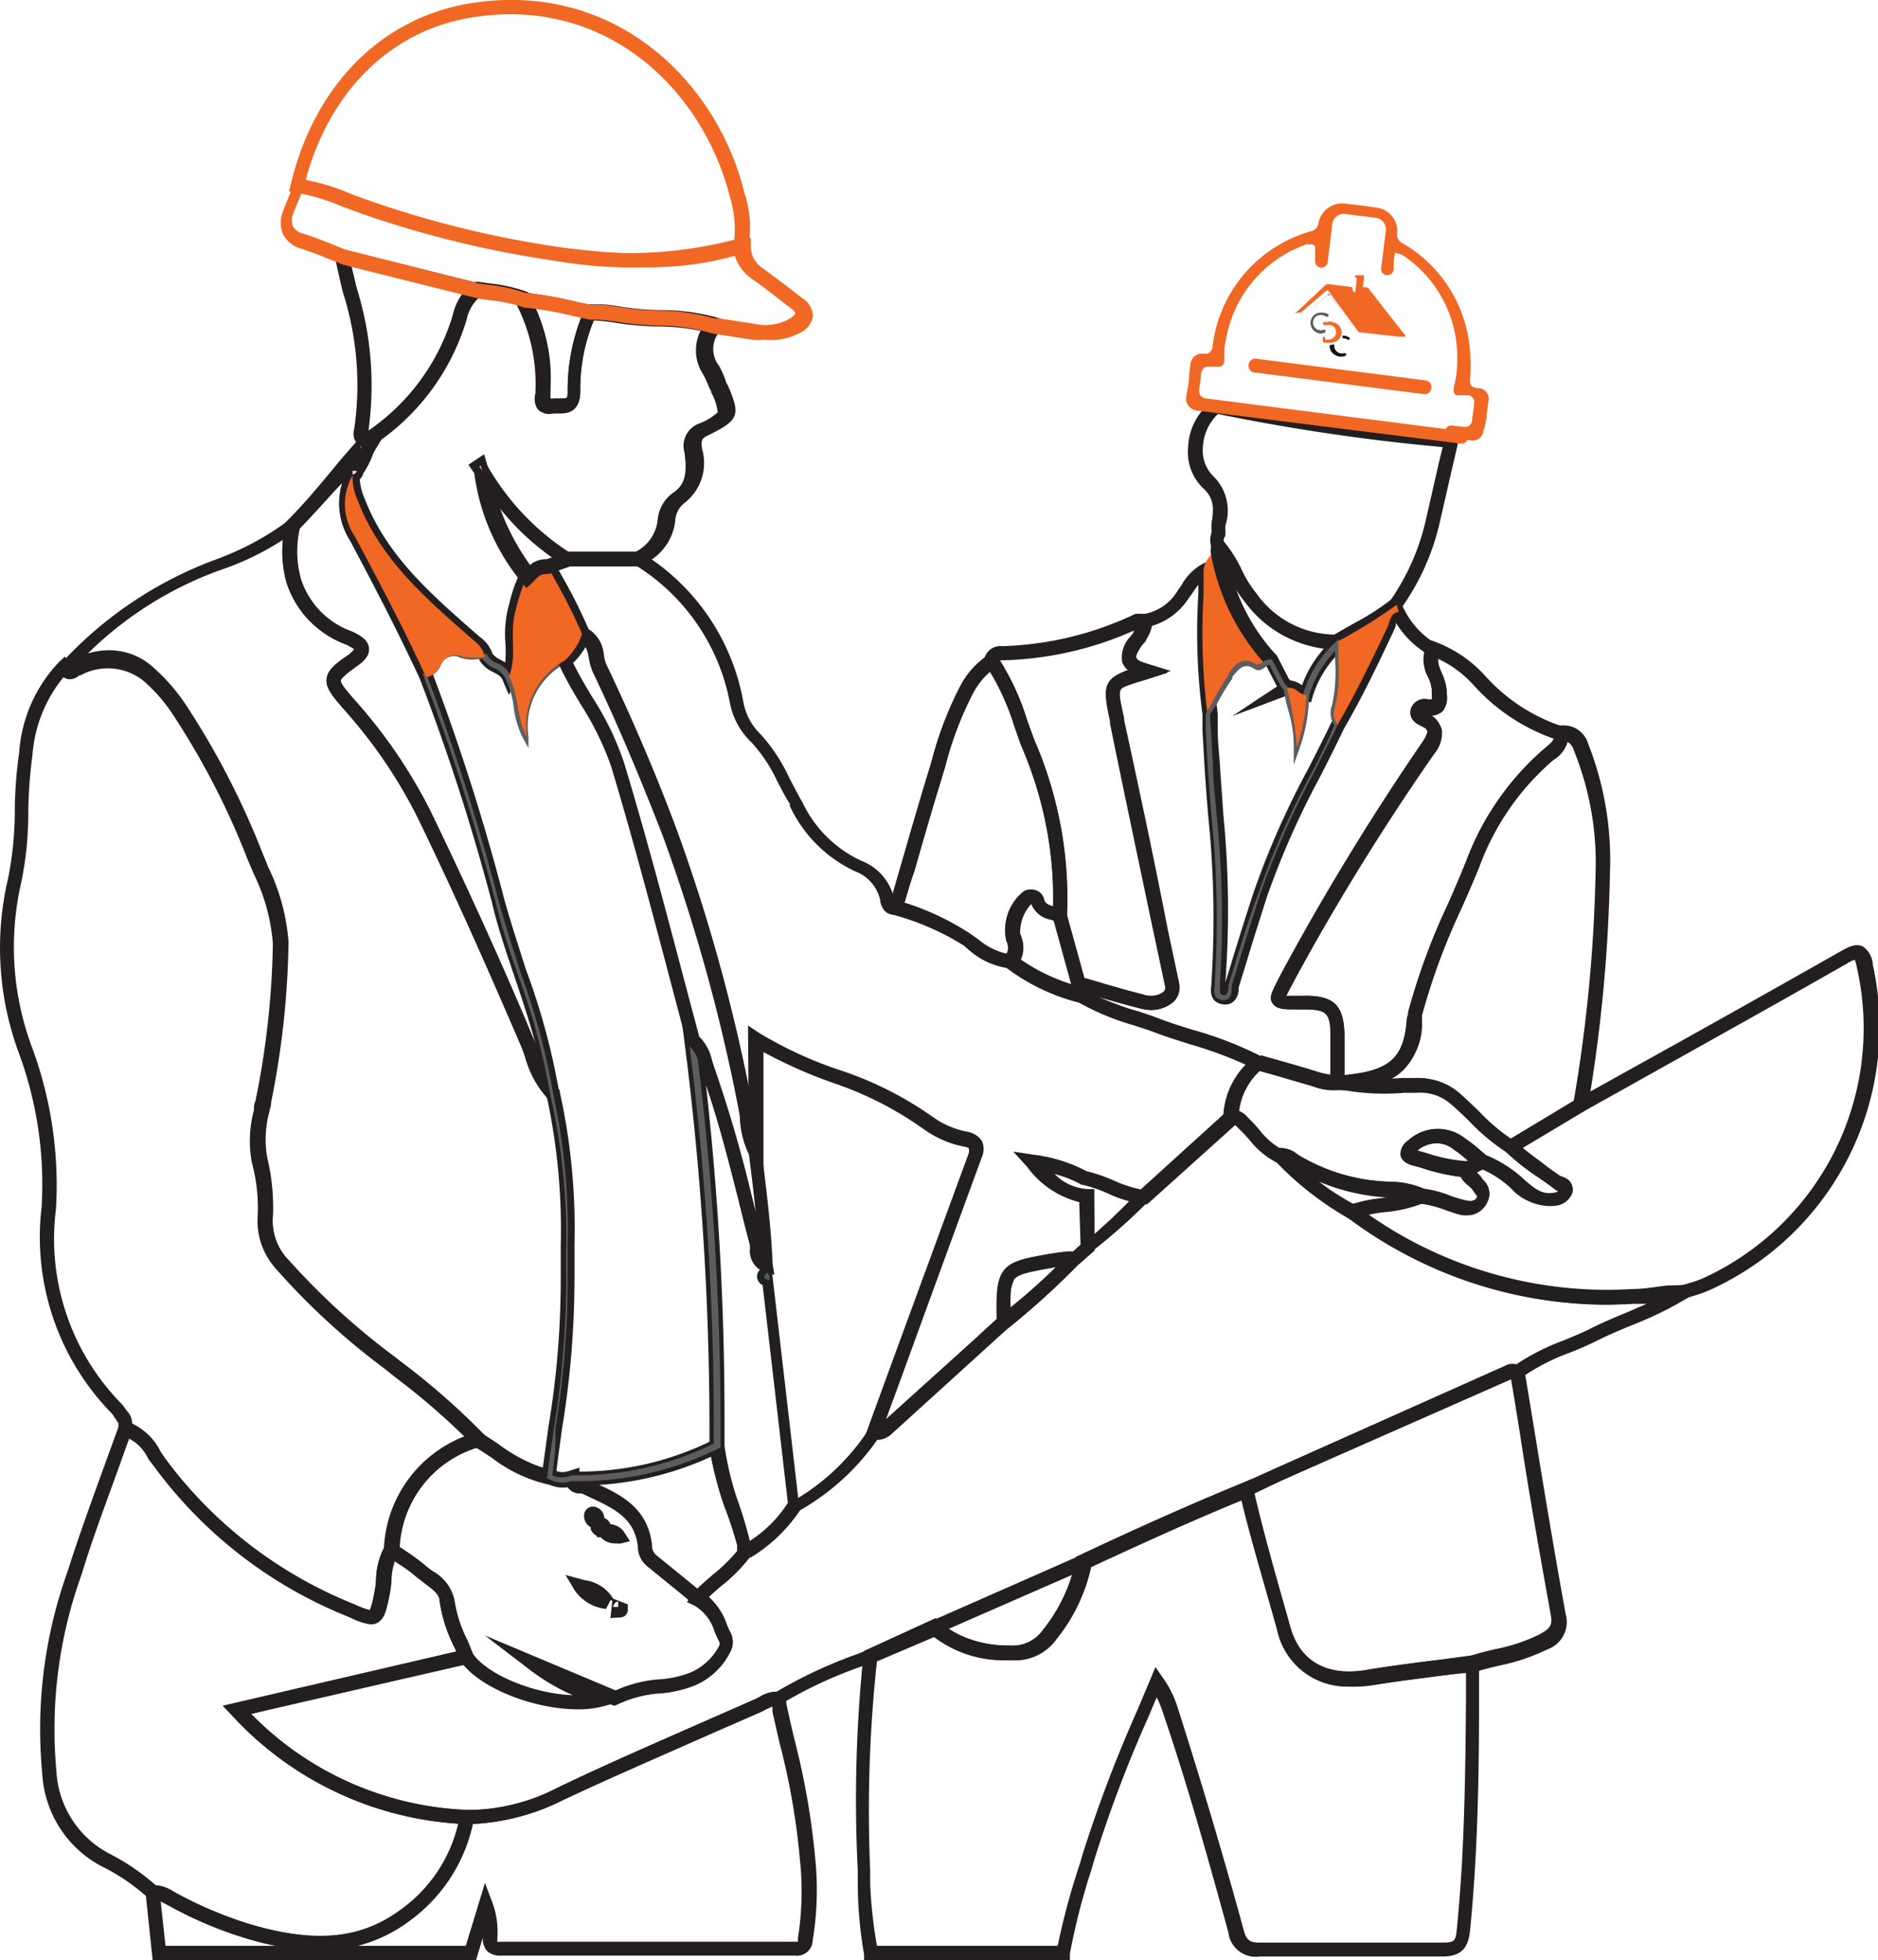 <svg xmlns="http://www.w3.org/2000/svg" id="Layer_1" data-name="Layer 1" viewBox="0 0 86.24 90.01"><defs><style>.cls-1{fill:#0c0a09;}.cls-2{fill:#231f20;}.cls-3{fill:#f16724;}.cls-4{fill:#e4e6e3;}.cls-5{fill:#5d5d5f;}.cls-6{fill:#f6b74f;}.cls-7{fill:#ffd05d;}.cls-8{fill:#455d6d;}.cls-9{fill:#f16a27;}.cls-10{fill:#77787b;}.cls-11{fill:#101010;}</style></defs><path class="cls-1" d="M58,93.94" transform="translate(-6.73 -4.99)"></path><path class="cls-2" d="M55.86,95H46.41l0-.26a19.21,19.21,0,0,1-.29-3.19l0-.67A64.31,64.31,0,0,1,46.38,81l0-.19,3.32-1.52.16.16A4.75,4.75,0,0,0,53,80.55h.09a1.7,1.7,0,0,0,1.53-.71,7.74,7.74,0,0,0,1.51-3.2l0-.16.15-.07c2.91-1.37,5.31-2.43,7.53-3.34l.35-.15.09.38c.31,1.41.72,2.81,1.11,4.18.2.71.41,1.44.61,2.16.57,2.1,2.31,2.27,3.67,2,1.07-.17,2.16-.31,3.22-.44l1.42-.19.37,0v.38c0,.56,0,1.11,0,1.67,0,3.46-.06,7-.41,10.55-.08.76-.33,1.23-1.31,1.22-2.83,0-5.65,0-8.36,0a1.26,1.26,0,0,1-1.43-1.1c-1-3.65-1.93-6.94-3-10.08a5.39,5.39,0,0,0-.29-.72c-.13.29-.25.58-.37.87a59.53,59.53,0,0,0-2.42,6.34c-.07.22-.14.45-.2.67a30.58,30.58,0,0,0-1,3.9ZM47,94.34H55.3a32.06,32.06,0,0,1,1-3.71c.07-.22.13-.45.2-.67a63.48,63.48,0,0,1,2.44-6.4l.62-1.47.23-.55.34.49a4.87,4.87,0,0,1,.7,1.43c1,3.15,2,6.45,3,10.11.13.51.28.63.78.62,2.72,0,5.54,0,8.38,0,.51,0,.59-.06.64-.62.35-3.49.39-7,.42-10.5,0-.43,0-.86,0-1.29l-1,.14c-1,.13-2.13.27-3.19.44-2.31.37-3.87-.52-4.41-2.53-.2-.72-.41-1.45-.61-2.15-.36-1.25-.73-2.54-1-3.83-2.08.85-4.31,1.85-7,3.1a8.07,8.07,0,0,1-1.6,3.32,2.31,2.31,0,0,1-2.11.95h-.09a5.54,5.54,0,0,1-3.34-1.09L47,81.28a63.41,63.41,0,0,0-.31,9.58c0,.22,0,.45,0,.67A22,22,0,0,0,47,94.34Z" transform="translate(-6.73 -4.99)"></path><path class="cls-2" d="M28.59,95H13.74l-.36-3.43.34,0a1.65,1.65,0,0,1,1,.29l.11.06a18.16,18.16,0,0,0,3.44,1.45c3,.88,5.1.67,6.92-.69a6.79,6.79,0,0,0,2.7-4.3l0-.27h.28a9,9,0,0,0,4.11-1C34.57,86,36.9,85,39.16,84l2.28-1,.19-.1a1.44,1.44,0,0,1,.89-.22l.23,0,.07.4.06.33c.11.49.22,1,.34,1.48a34.39,34.39,0,0,1,.94,5.38,14.24,14.24,0,0,1-.11,3.82.72.72,0,0,1-.8.7h0c-5.17,0-9.47,0-13.51,0a.89.89,0,0,1-.64-.21.86.86,0,0,1-.2-.61Zm-5.47-.66h5L29,91.45l.34.9a3.84,3.84,0,0,1,.23,1.6V94a1,1,0,0,0,0,.15.59.59,0,0,0,.17,0H43.37a.64.64,0,0,0,0-.15,13.8,13.8,0,0,0,.09-3.65,32.22,32.22,0,0,0-.92-5.28c-.12-.5-.23-1-.34-1.49,0-.08,0-.15,0-.23l-.26.12-.23.12-2.29,1c-2.25,1-4.58,2-6.85,3.07a10.17,10.17,0,0,1-4.13,1.08,7.42,7.42,0,0,1-2.89,4.44A6.81,6.81,0,0,1,23.12,94.34Zm-8.79,0h5.15A14.22,14.22,0,0,1,18.05,94a18,18,0,0,1-3.57-1.51l-.12-.06-.25-.13Z" transform="translate(-6.73 -4.99)"></path><path class="cls-2" d="M28.36,88.75h-.2a15.45,15.45,0,0,1-10.79-5l-.4-.42,11.31-2.63.13.19c.86,1.35,4.17,2.35,6,1.82l.07,0,.41,0a6,6,0,0,1,2-.53,4.84,4.84,0,0,0,1.58-.33,2.68,2.68,0,0,0,1.29-1.21.31.31,0,0,0,0-.26c-.08-.15-.14-.3-.21-.45a2.1,2.1,0,0,0-.89-1.19l-.39-.19.29-.32a9.59,9.59,0,0,1,.94-.87,6.64,6.64,0,0,0,1.18-1.19l0,0,.15-.12a6.35,6.35,0,0,0,2.12-2l0-.07.08,0a10.22,10.22,0,0,0,3.51-3.23l.12-.19.23,0a.35.35,0,0,0,.33-.11c1.37-1.26,2.75-2.5,4.12-3.75l1.22-1.1a34.94,34.94,0,0,0,3.28-2.95h0l.55-.49A28,28,0,0,0,59,59.71l4-3.63a.75.75,0,0,1,1,.22l.08.08c.16.16.32.33.46.5a3.09,3.09,0,0,0,1,.86l0,0,0,0A14.41,14.41,0,0,0,69,60.34l0,0a19.1,19.1,0,0,0,12.69,3.84c.53,0,1.06-.1,1.58-.16L84,64l1.39-.15-1.18.75a16.54,16.54,0,0,1-2.54,1.24c-.53.22-1.08.45-1.6.71s-.85.39-1.27.56a9.68,9.68,0,0,0-2.15,1.1l-.08.06h-.09a.33.33,0,0,1-.14,0h-.09L65.52,73l-1.43.64c-2.22.91-4.6,2-7.5,3.33l-6.81,3-3,1.35-.48.19a19.64,19.64,0,0,0-3.69,1.72l-.1.07-.13,0a.8.8,0,0,0-.48.15l-.23.12-2.29,1c-2.25,1-4.58,2-6.85,3.07A10.05,10.05,0,0,1,28.36,88.75Zm-10.1-5.06a14.69,14.69,0,0,0,9.93,4.41,9,9,0,0,0,4.1-1C34.57,86,36.9,85,39.16,84l2.28-1,.19-.1a1.45,1.45,0,0,1,.76-.23,21.5,21.5,0,0,1,3.71-1.73l.47-.18,2.94-1.34,6.81-3c2.9-1.37,5.3-2.43,7.52-3.34l1.41-.64L76,67.64a1,1,0,0,1,.36,0,10.33,10.33,0,0,1,2.2-1.11c.41-.17.83-.34,1.22-.54s1.1-.51,1.64-.73l.93-.4-.6,0a19.72,19.72,0,0,1-13.11-4,14.76,14.76,0,0,1-3.31-2.6,3.62,3.62,0,0,1-1.15-1c-.15-.17-.28-.32-.43-.46l-.09-.09a.69.69,0,0,0-.16-.15l0,0-4,3.56a27.61,27.61,0,0,1-2.62,2.33l-.51.46A36.1,36.1,0,0,1,53,66l-1.19,1.08-4.12,3.74a1,1,0,0,1-.68.29,10.92,10.92,0,0,1-3.54,3.23,7.22,7.22,0,0,1-2.27,2.17l-.06,0a7.2,7.2,0,0,1-1.27,1.26c-.21.18-.41.35-.6.53a3.21,3.21,0,0,1,.83,1.28c.06.14.12.28.19.41a.93.93,0,0,1,0,.77,3.24,3.24,0,0,1-1.63,1.59,5.43,5.43,0,0,1-1.79.39,5.5,5.5,0,0,0-1.8.5l-.06,0-.5,0c-2,.57-5.41-.45-6.57-1.9Z" transform="translate(-6.73 -4.99)"></path><path class="cls-2" d="M23.77,79.58a2.75,2.75,0,0,1-.93-.3l-.19-.08a20.5,20.5,0,0,1-8.8-6.81L13.56,72a2,2,0,0,0-1.16-1.06l-.23-.06,0-.25v-.11c0-.15,0-.21-.05-.25L11.94,70a.73.73,0,0,0-.1-.13,11.57,11.57,0,0,1-3.2-9.44,17.43,17.43,0,0,0-1.09-7.21,13.93,13.93,0,0,1-.45-7.89,15.94,15.94,0,0,0,.31-3.15,19.65,19.65,0,0,1,.2-2.63,6.68,6.68,0,0,1,1.83-4.16l.27-.25.18.25a.93.93,0,0,1,.22-.14,3.25,3.25,0,0,1,3.59.38,8.76,8.76,0,0,1,1.64,1.92,36.43,36.43,0,0,1,3.4,6.62c.09.22.18.43.26.64a9.46,9.46,0,0,1,.94,3.46,39.68,39.68,0,0,1-.8,7.36c0,.15-.05.29-.08.43a4.85,4.85,0,0,0-.1,2.1A9.43,9.43,0,0,1,19.25,61,2.58,2.58,0,0,0,20,62.87a32.48,32.48,0,0,0,4.74,4.34l.56.43a32.76,32.76,0,0,1,3.67,3.23l.37.41-.53.13a5.08,5.08,0,0,0-3.73,4.74v.1l-.06.08a2.64,2.64,0,0,0-.31,1.23,4.73,4.73,0,0,1-.1.73v0c-.14.69-.22,1-.52,1.2A.67.67,0,0,1,23.77,79.58Zm-11-9.24a2.81,2.81,0,0,1,1.31,1.28c.09.13.17.26.26.38a20.07,20.07,0,0,0,8.53,6.6l.19.08a4,4,0,0,0,.65.24,3.45,3.45,0,0,0,.19-.73v0A4.43,4.43,0,0,0,24,77.5a3.26,3.26,0,0,1,.36-1.44,5.8,5.8,0,0,1,3.71-5.12,35.48,35.48,0,0,0-3.24-2.78l-.55-.44a32.19,32.19,0,0,1-4.84-4.43,3.24,3.24,0,0,1-.88-2.38,8,8,0,0,0-.27-2.56,5.44,5.44,0,0,1,.1-2.38c0-.14,0-.28.07-.42a38.68,38.68,0,0,0,.8-7.24,8.83,8.83,0,0,0-.89-3.22l-.27-.64a35.53,35.53,0,0,0-3.34-6.51,7.9,7.9,0,0,0-1.51-1.77,2.61,2.61,0,0,0-2.92-.28l-.06,0a.65.65,0,0,1-.49.18l-.12,0a6.38,6.38,0,0,0-1.44,3.59,21.87,21.87,0,0,0-.19,2.55,15.92,15.92,0,0,1-.32,3.28A13.17,13.17,0,0,0,8.17,53,18.25,18.25,0,0,1,9.3,60.51a10.8,10.8,0,0,0,3,8.93,1.09,1.09,0,0,1,.17.22l.1.13A.83.83,0,0,1,12.8,70.34ZM10,35.49Z" transform="translate(-6.73 -4.99)"></path><path class="cls-2" d="M32.26,73.16l-.34,0a6.69,6.69,0,0,1-2.62-1.24c-.25-.16-.51-.34-.77-.49l0,0,0,0a31.68,31.68,0,0,0-3.6-3.16l-.55-.44a32.19,32.19,0,0,1-4.84-4.43,3.24,3.24,0,0,1-.88-2.38,8,8,0,0,0-.27-2.56,5.44,5.44,0,0,1,.1-2.38c0-.14,0-.28.07-.42a38.68,38.68,0,0,0,.8-7.24,8.83,8.83,0,0,0-.89-3.22l-.27-.64a35.53,35.53,0,0,0-3.34-6.51,7.9,7.9,0,0,0-1.51-1.77,2.61,2.61,0,0,0-2.92-.28l-.06,0a.65.65,0,0,1-.49.18.62.62,0,0,1-.41-.26l-.17-.23.2-.2a18.19,18.19,0,0,1,7.17-4.82A13,13,0,0,0,20,28.87l.68-.47-.17.81a4.69,4.69,0,0,0,.05,2.39A3.82,3.82,0,0,0,22.92,34c.3.15.71.35.75.75s-.32.66-.58.85-.69.49-.71.64.32.53.65.91a23.47,23.47,0,0,1,3.46,5.07C28.32,46,30,49.74,31.19,52.6c.11.24.19.48.28.72a3.87,3.87,0,0,0,.9,1.67l.07.07,0,.09a29,29,0,0,1,.67,7l0,1.59a42.21,42.21,0,0,1-.57,6.85c-.1.72-.2,1.46-.29,2.19Zm-3.35-2.32c.26.16.51.32.75.49a7.31,7.31,0,0,0,2,1.06c.08-.62.17-1.25.25-1.85a41.09,41.09,0,0,0,.57-6.75c0-.53,0-1.06,0-1.59a28.91,28.91,0,0,0-.63-6.8,4.76,4.76,0,0,1-1-1.86,6.85,6.85,0,0,0-.26-.68C29.36,50,27.72,46.25,25.9,42.51a22.5,22.5,0,0,0-3.36-4.93c-.54-.62-.86-1-.81-1.42s.42-.7,1-1.1A1.13,1.13,0,0,0,23,34.8a2.87,2.87,0,0,0-.36-.21,4.5,4.5,0,0,1-2.74-2.81,5.29,5.29,0,0,1-.18-2,12.94,12.94,0,0,1-2.91,1.4,16.73,16.73,0,0,0-6.07,3.84,3,3,0,0,1,3,.59,8.76,8.76,0,0,1,1.64,1.92,36.43,36.43,0,0,1,3.4,6.62c.09.22.18.43.26.64a9.46,9.46,0,0,1,.94,3.46,39.68,39.68,0,0,1-.8,7.36c0,.15-.05.29-.08.43a4.85,4.85,0,0,0-.1,2.1A9.43,9.43,0,0,1,19.25,61,2.58,2.58,0,0,0,20,62.87a32.48,32.48,0,0,0,4.74,4.34l.56.43A32.19,32.19,0,0,1,28.91,70.84Z" transform="translate(-6.73 -4.99)"></path><path class="cls-2" d="M47,71.08l-.23,0L46.43,71l1.16-3.18,3.63-9.89a.48.48,0,0,0,0-.2h0s0-.05-.23-.09a4.74,4.74,0,0,1-1.87-.82A15.92,15.92,0,0,0,45,54.72a21.78,21.78,0,0,1-3.21-1.42V59l-.61-1a4.11,4.11,0,0,1-.45-1.63c0-.22-.05-.43-.09-.64a81.38,81.38,0,0,0-3.44-12.38c-1-2.58-2.06-5.12-3.23-7.56a3,3,0,0,1-.18-.63c-.08-.41-.14-.64-.43-.77l-.12,0-.05-.12a27,27,0,0,0-1.6-3.1l-.2-.34,1.35-.47,3.43,0,.08.05a10.11,10.11,0,0,1,4.62,6.84,2.74,2.74,0,0,0,.8,1.47,7.86,7.86,0,0,1,1.31,2c.17.32.34.65.53,1l.06.09a5.58,5.58,0,0,0,2.7,2.7,2.44,2.44,0,0,1,1.52,1.75l0,.09a.36.36,0,0,0,0,.11h.08l.07,0a12.49,12.49,0,0,1,3.35,1.53l.34.24a2.82,2.82,0,0,0,1.49.68h.11l.09.07a9,9,0,0,0,3,1.47l.07,0A11.31,11.31,0,0,0,59,51.43c.34.11.68.22,1,.35.51.19,1,.35,1.54.51a16.9,16.9,0,0,1,3.13,1.22l.43.23-.38.31a3,3,0,0,0-1.11,2.33v.13l-4.2,3.78-.14,0a5.81,5.81,0,0,1-1.63-.48,6.13,6.13,0,0,0-1.18-.41h-.05l0,0a5.18,5.18,0,0,0-1.25-.5,2.3,2.3,0,0,0,1.51.69h.31L57,62.41l-.73.64-.1,0-.33,0c-.23,0-.46,0-.68.09-1,.18-1.63.28-1.84.54s-.2.87-.17,2v.15l-1.31,1.19-4.12,3.74A1,1,0,0,1,47,71.08Zm-5.92-19,.51.34a18.42,18.42,0,0,0,3.59,1.67,16.16,16.16,0,0,1,4.36,2.17,4,4,0,0,0,1.62.7,1,1,0,0,1,.66.42.91.91,0,0,1,0,.74Q50,63.08,48.21,68l-.79,2.15,4-3.61,1.09-1c0-2.45.11-2.6,2.56-3q.36-.06.72-.09l.22,0,.34-.31-.06-1.95a4.24,4.24,0,0,1-2.4-1.63l-.63-.69.92.14a7,7,0,0,1,2.45.76,7.37,7.37,0,0,1,1.25.43,6,6,0,0,0,1.3.42l3.78-3.39a3.66,3.66,0,0,1,1-2.34,18.7,18.7,0,0,0-2.59-.95c-.52-.17-1.06-.33-1.58-.53-.32-.12-.66-.23-1-.34a11.59,11.59,0,0,1-2.63-1.11A9.57,9.57,0,0,1,53,49.44a3.5,3.5,0,0,1-1.74-.8L51,48.41A12,12,0,0,0,47.83,47c-.53,0-.64-.45-.68-.62,0,0,0,0,0-.06A1.84,1.84,0,0,0,46,45a6.19,6.19,0,0,1-3-3l0-.1c-.21-.32-.38-.66-.56-1a7.1,7.1,0,0,0-1.19-1.81,3.37,3.37,0,0,1-1-1.81A9.49,9.49,0,0,0,36,31l-3.13,0-.49.17a24.76,24.76,0,0,1,1.38,2.71,1.53,1.53,0,0,1,.7,1.18,1.53,1.53,0,0,0,.13.47c1.17,2.46,2.27,5,3.24,7.62A79.28,79.28,0,0,1,41.1,54.91Z" transform="translate(-6.73 -4.99)"></path><path class="cls-2" d="M21.4,94.55A11.74,11.74,0,0,1,18.05,94a18,18,0,0,1-3.57-1.51l-.12-.06a1.14,1.14,0,0,0-.59-.21h-.15l-.11-.1a9.23,9.23,0,0,0-2.11-1.43l-.11-.06a5.13,5.13,0,0,1-2.62-4.21,21.42,21.42,0,0,1,1.17-9.29c.49-1.55,1.06-3.11,1.6-4.61.25-.68.49-1.35.73-2l.1-.28.29.07a2.59,2.59,0,0,1,1.55,1.35c.09.13.17.26.26.38a20.07,20.07,0,0,0,8.53,6.6l.19.08a4,4,0,0,0,.65.24,3.45,3.45,0,0,0,.19-.73v0A4.43,4.43,0,0,0,24,77.5,3,3,0,0,1,24.45,76l.18-.28.28.19c.13.1.27.19.41.28a10.54,10.54,0,0,1,.95.7,3.92,3.92,0,0,0,.32.25,2,2,0,0,1,1,1.3,6.06,6.06,0,0,0,.61,1.89c.09.21.18.41.26.63l.15.35L18.26,83.69a14.69,14.69,0,0,0,9.93,4.41h.37l-.06.37a7.51,7.51,0,0,1-2.95,4.71A6.74,6.74,0,0,1,21.4,94.55Zm-7.53-3a1.75,1.75,0,0,1,.81.29l.11.06a18.16,18.16,0,0,0,3.44,1.45c3,.88,5.1.67,6.92-.69a6.72,6.72,0,0,0,2.62-3.93,15.45,15.45,0,0,1-10.4-5l-.4-.42,10.71-2.49c0-.09-.08-.17-.11-.25a6.73,6.73,0,0,1-.66-2.09c0-.32-.36-.58-.71-.84l-.36-.28a7.55,7.55,0,0,0-.89-.65l-.11-.08a3.93,3.93,0,0,0-.16.93,4.73,4.73,0,0,1-.1.73v0c-.14.69-.22,1-.52,1.2s-.61,0-1.21-.24l-.19-.08a20.5,20.5,0,0,1-8.8-6.81L13.56,72a2.49,2.49,0,0,0-.88-1c-.21.57-.41,1.15-.62,1.72-.54,1.5-1.11,3-1.59,4.59a20.88,20.88,0,0,0-1.15,9,4.55,4.55,0,0,0,2.29,3.72l.11.06A10.1,10.1,0,0,1,13.87,91.55Z" transform="translate(-6.73 -4.99)"></path><path class="cls-2" d="M80.42,64.9a19.83,19.83,0,0,1-11.81-4l-.5-.36.57-.21A6.79,6.79,0,0,1,70.25,60a5.47,5.47,0,0,0,1.64-.39l.08,0h.09a5.06,5.06,0,0,1,1.26.32,6.73,6.73,0,0,0,.69.21c.41.1.49-.05.54-.14s0-.06-.12-.26l-.11-.15a1.52,1.52,0,0,0-.18-.17,1.13,1.13,0,0,1-.41-.58l-.07-.25L74.74,58l.13,0a5.48,5.48,0,0,1,1.85,1.17c.43.37.81.69,1.34.59a.57.57,0,0,0,.23-.07h0a.93.93,0,0,1-.19-.11c-.25-.2-.52-.38-.78-.56a10.29,10.29,0,0,1-1.44-1.14l-.29-.3,3.58-2.14,3-1.67c3-1.66,6.07-3.39,9.09-5.1.37-.21.67-.36,1-.23a1.07,1.07,0,0,1,.47.84,13.26,13.26,0,0,1-7.45,14.93,5.83,5.83,0,0,1-.76.28l-.34.1-.07,0-.72.08c-.53.06-1.07.13-1.61.16S80.85,64.9,80.42,64.9ZM69.56,60.76a18.89,18.89,0,0,0,12.12,3.45c.53,0,1.06-.1,1.58-.16L84,64l.32-.1a4.41,4.41,0,0,0,.67-.24A12.62,12.62,0,0,0,92,49.42a1.58,1.58,0,0,0-.1-.36,1.81,1.81,0,0,0-.38.19c-3,1.71-6.1,3.44-9.09,5.11L79.5,56l-2.84,1.7c.32.27.67.51,1,.77s.54.38.8.58l.09,0a.6.6,0,0,1,.39.71.93.93,0,0,1-.81.6,2.23,2.23,0,0,1-1.88-.74,5.19,5.19,0,0,0-1.49-1l-.28.15,0,0a1.66,1.66,0,0,1,.29.3.44.44,0,0,0,.08.11.84.84,0,0,1,.18,1,1,1,0,0,1-1.27.46c-.26-.06-.5-.15-.74-.23a5,5,0,0,0-1-.28,6.43,6.43,0,0,1-1.76.41C70.07,60.68,69.81,60.71,69.56,60.76Z" transform="translate(-6.73 -4.99)"></path><path class="cls-2" d="M30.1,36.9l-.3-.71c-.06-.14-.19-.21-.4-.33a1.4,1.4,0,0,1-.65-.55l0,0a.84.84,0,0,0-.37-.52l-.31-.27c-2-1.78-4.14-3.62-5.18-6.34a3.37,3.37,0,0,1-.27-1.07l-.45,0,.68-.62a3.17,3.17,0,0,0,.54-1.3l0-.15.13-.08a9.89,9.89,0,0,0,4-5.45A2.37,2.37,0,0,1,28.46,18l.11-.07.12,0,.49.07a7.32,7.32,0,0,1,1.69.37l.13.05.05.13A8.45,8.45,0,0,1,32,22.94a1.1,1.1,0,0,1,0,.18l0,.17a.36.36,0,0,0,.15,0h.27c.38,0,.38,0,.38-.35a9.11,9.11,0,0,1,.78-3.76l.1-.21.24,0,.42,0c.32,0,.64.06,1,.12a12.4,12.4,0,0,0,1.75.14,9.63,9.63,0,0,1,2.63.36l.49.17-.36.37a1.25,1.25,0,0,0-.09,1.67,5.37,5.37,0,0,1,.29.65c0,.08.07.17.11.25.58,1.35.5,1.58-.85,2.25-.32.15-.41.21-.34.65a2.32,2.32,0,0,1-.8,2.48,1.1,1.1,0,0,0-.43.82,2.48,2.48,0,0,1-1.48,2l-.06,0-3.45,0-.08-.05a12.13,12.13,0,0,1-3.08-2.82,10.76,10.76,0,0,0,1.68,3.17l.12.17-.09.18a6,6,0,0,0-.43,1.24l-.06.23a4.27,4.27,0,0,0-.1,1.3,4.23,4.23,0,0,1-.23,1.78ZM29.34,35a.93.93,0,0,0,.37.28l.22.13a5.62,5.62,0,0,0,0-1,5.1,5.1,0,0,1,.13-1.49l.06-.22a6.62,6.62,0,0,1,.39-1.19,9.87,9.87,0,0,1-2-4.79l-.27-.39.72-.48.19.64a11.62,11.62,0,0,0,3.67,3.83l3.11,0a1.85,1.85,0,0,0,1-1.45,1.71,1.71,0,0,1,.72-1.26c.59-.39.63-1,.51-1.85a1.09,1.09,0,0,1,.7-1.33,2.65,2.65,0,0,0,.83-.51,2.52,2.52,0,0,0-.29-.89c0-.09-.08-.17-.11-.26s-.17-.41-.27-.59a2,2,0,0,1-.12-2,10,10,0,0,0-2-.2,13,13,0,0,1-1.84-.16c-.29-.05-.59-.08-.91-.11H34a8.25,8.25,0,0,0-.63,3.27c0,1-.67,1-1,1h-.22a.81.81,0,0,1-.7-.19.83.83,0,0,1-.12-.74c0-.05,0-.09,0-.14A7.66,7.66,0,0,0,30.5,19a6.91,6.91,0,0,0-1.41-.29l-.37-.05a1.87,1.87,0,0,0-.56,1A10.5,10.5,0,0,1,24,25.35a4,4,0,0,1-.59,1.38.51.51,0,0,1-.16.27,2.78,2.78,0,0,0,.23.9c1,2.57,2.94,4.28,5,6.09l.3.26A1.49,1.49,0,0,1,29.34,35Zm2.57-11.72Z" transform="translate(-6.73 -4.99)"></path><path class="cls-2" d="M68,55a3.13,3.13,0,0,1-.93-.17l-1.89-.55-.75-.21-.07,0a17.07,17.07,0,0,0-3-1.16c-.52-.17-1.06-.33-1.58-.53-.32-.12-.66-.23-1-.34a11.51,11.51,0,0,1-2.67-1.13l-.15-.1V49.74l.41.11.88.26c.67.19,1.35.39,2,.55a1,1,0,0,0,.92-.12.26.26,0,0,0,.08-.26l-.53-2.49c-.66-3.14-1.35-6.4-2-9.59l0-.1c-.34-1.55-.32-1.92.82-2.34a.93.93,0,0,1-.26-.37,1.38,1.38,0,0,1,.39-1.18l.14-.19a1,1,0,0,0,.19-.54v-.3l.29,0a2.25,2.25,0,0,0,1.52-1.07l.17-.24a2.48,2.48,0,0,1,1-1l.48-.22,0,.53c0,.12,0,.23,0,.35s0,.52,0,.78a29.54,29.54,0,0,0,.19,5.46l0,.77c0,.53.07,1.06.1,1.59.05.76.11,1.54.16,2.29A44.88,44.88,0,0,1,63,50.1c.12-.38.24-.76.35-1.14.31-1,.62-2,.95-3a38.31,38.31,0,0,1,2.48-5.62c.36-.7.73-1.43,1.08-2.16v0c.82-1.42,1.54-2.92,2.27-4.46l.06-.17a.94.94,0,0,1,.7-.74l.24,0,.11.22a3.82,3.82,0,0,0,1.5,1.56l.28.17-.16.28c-.16.27-.07.49.08.86a2.31,2.31,0,0,1,.23.81v.15a1,1,0,0,1-.19.79.81.81,0,0,1-.63.2,1.05,1.05,0,0,1,.59.63,1.48,1.48,0,0,1-.35,1.13A112.25,112.25,0,0,0,66.17,50l-.12.23c-.1.18-.2.37-.25.49h.85c1.35,0,1.79.44,1.82,1.81,0,.51,0,1,0,1.51,0,.22,0,.45,0,.67V55l-.29,0Zm-3.35-1.55.71.2c.63.18,1.27.36,1.9.56a3.84,3.84,0,0,0,.6.13V54c0-.48,0-1,0-1.48,0-1-.18-1.17-1.17-1.18h-.3c-.7,0-1,0-1.19-.28s0-.57.31-1.19l.12-.23A114.81,114.81,0,0,1,72,39.14c.11-.16.3-.45.27-.58s-.13-.16-.31-.25c-.48-.23-.5-.55-.44-.77a.66.66,0,0,1,.76-.44.55.55,0,0,0,.2,0,2.69,2.69,0,0,0,0-.29.86.86,0,0,1,0-.16,1.67,1.67,0,0,0-.17-.57,1.69,1.69,0,0,1-.18-1.15,4.37,4.37,0,0,1-1.3-1.34.83.83,0,0,0,0,.12,2.6,2.6,0,0,1-.1.25c-.73,1.55-1.45,3.06-2.29,4.5-.34.72-.71,1.45-1.07,2.16a38.44,38.44,0,0,0-2.45,5.52c-.32,1-.64,2-.94,3-.12.4-.25.8-.37,1.2l0,.12c0,.19-.17.76-.77.64s-.51-.7-.48-.9c0,0,0-.07,0-.11a45.39,45.39,0,0,0-.15-7.65c-.06-.75-.12-1.53-.17-2.3l-.09-1.6,0-.74a28.88,28.88,0,0,1-.19-5.56c0-.13,0-.27,0-.4-.09.11-.17.23-.25.35a2.48,2.48,0,0,1-.19.26,3,3,0,0,1-1.69,1.28,1.76,1.76,0,0,1-.27.64c0,.07-.1.15-.16.22s-.33.47-.29.58.08.17.59.32l1,.31-1,.32c-.72.22-1.19.36-1.3.54s0,.61.15,1.29l0,.1c.7,3.2,1.39,6.45,2,9.59l.53,2.49a.94.94,0,0,1-.26.87,1.64,1.64,0,0,1-1.53.29c-.64-.16-1.28-.34-1.9-.52a15.78,15.78,0,0,0,1.75.65c.34.11.68.22,1,.35.51.19,1,.35,1.54.51A17.55,17.55,0,0,1,64.61,53.49Z" transform="translate(-6.73 -4.99)"></path><path class="cls-2" d="M68.8,82.43a3.28,3.28,0,0,1-3.43-2.61c-.2-.72-.41-1.45-.61-2.15-.39-1.37-.8-2.79-1.12-4.21l-.06-.27,1.67-.75L76,67.64a.84.84,0,0,1,.37,0h.08l.29,0,0,.29.48,2.91c.44,2.72.91,5.53,1.41,8.28a1.33,1.33,0,0,1-.85,1.61,9.13,9.13,0,0,1-2.19.74c-.39.09-.79.19-1.17.31h-.06L73,81.91c-1,.13-2.13.27-3.19.44A6.8,6.8,0,0,1,68.8,82.43Zm-4.46-8.86c.3,1.32.68,2.64,1,3.92.2.71.41,1.44.61,2.16.57,2.1,2.31,2.27,3.67,2,1.07-.17,2.16-.31,3.22-.44l1.39-.18c.39-.13.8-.23,1.19-.32a7.86,7.86,0,0,0,2-.67c.47-.26.62-.39.52-.92-.5-2.76-1-5.57-1.41-8.29-.14-.87-.28-1.74-.43-2.61L65.52,73Z" transform="translate(-6.73 -4.99)"></path><path class="cls-2" d="M76.12,58l-.17-.1a9.11,9.11,0,0,1-1.78-1.47c-.27-.26-.54-.53-.83-.77a2.13,2.13,0,0,0-1.59-.54l-.58,0a10.42,10.42,0,0,1-2.78-.13l-2-.44,2.09-.2c1.81-.18,2.76-.62,2.89-2.56a1.11,1.11,0,0,1,.07-.3l0-.09a29.74,29.74,0,0,1,1.81-4.92c.29-.65.58-1.33.85-2a12.55,12.55,0,0,1,3.55-5.12l.08-.07c.31-.25.44-.38.41-.63l-.05-.36h.37a1.17,1.17,0,0,1,1.2.84,14.52,14.52,0,0,1,1,5.92,71.18,71.18,0,0,1-1,10.68l0,.15ZM71.85,54.5a2.78,2.78,0,0,1,1.92.7c.3.26.58.54.86.8a8.94,8.94,0,0,0,1.49,1.28L79,55.53A69.9,69.9,0,0,0,80,45.09,13.71,13.71,0,0,0,79,39.44a.66.66,0,0,0-.28-.38,1.61,1.61,0,0,1-.62.8l-.08.06a11.82,11.82,0,0,0-3.36,4.87c-.27.67-.57,1.35-.86,2a29.75,29.75,0,0,0-1.77,4.81l0,.15a1.11,1.11,0,0,0,0,.13,2.91,2.91,0,0,1-1.44,2.66l.6,0,.59,0Z" transform="translate(-6.73 -4.99)"></path><path class="cls-2" d="M68.46,55.06,67.82,55V54c0-.48,0-1,0-1.48,0-1-.18-1.17-1.17-1.18h-.3c-.7,0-1,0-1.19-.28s0-.57.31-1.19l.12-.23A114.81,114.81,0,0,1,72,39.14c.11-.16.3-.45.27-.58s-.13-.16-.31-.25c-.48-.23-.5-.55-.44-.77a.66.66,0,0,1,.76-.44.55.55,0,0,0,.2,0,2.69,2.69,0,0,0,0-.29.86.86,0,0,1,0-.16,1.67,1.67,0,0,0-.17-.57,1.48,1.48,0,0,1,0-1.45l.14-.24.26.1A5.88,5.88,0,0,1,74.91,36a8.25,8.25,0,0,0,3.64,2.37l.19.06,0,.2a1.32,1.32,0,0,1-.64,1.23l-.08.06a11.82,11.82,0,0,0-3.36,4.87c-.27.67-.57,1.35-.86,2a29.75,29.75,0,0,0-1.77,4.81l0,.15a1.11,1.11,0,0,0,0,.13c-.17,2.38-1.46,3-3.49,3.17Zm-1.81-4.35c1.35,0,1.79.44,1.82,1.81,0,.51,0,1,0,1.51,0,.12,0,.25,0,.37,1.79-.18,2.72-.63,2.85-2.55a1.11,1.11,0,0,1,.07-.3l0-.09a29.74,29.74,0,0,1,1.81-4.92c.29-.65.58-1.33.85-2a12.55,12.55,0,0,1,3.55-5.12l.08-.07a1.17,1.17,0,0,0,.4-.44,8.92,8.92,0,0,1-3.69-2.47,5.08,5.08,0,0,0-1.67-1.22,1.59,1.59,0,0,0,.17.58,2.31,2.31,0,0,1,.23.81v.15a1,1,0,0,1-.19.79.85.85,0,0,1-.63.2,1.05,1.05,0,0,1,.59.63,1.48,1.48,0,0,1-.35,1.13A112.25,112.25,0,0,0,66.17,50l-.12.23c-.1.18-.2.37-.25.49h.85Z" transform="translate(-6.73 -4.99)"></path><path class="cls-2" d="M67.86,34.79a5.26,5.26,0,0,1-3.94-2.13,6.06,6.06,0,0,1-.78-1.25,5,5,0,0,0-.72-1.15l0,0a1,1,0,0,1-.06-.8.85.85,0,0,0,0-.17l0-.22c.1-.68.17-1.17-.4-1.68a2.3,2.3,0,0,1-.67-1.87,2.75,2.75,0,0,1,1.07-2.08l.11-.08.14,0A91.1,91.1,0,0,0,73.41,24.9l.37,0-.08.37c-.09.37-.17.74-.26,1.11l-.57,2.49a10.94,10.94,0,0,1-1.76,4l0,0,0,0a11.94,11.94,0,0,1-1.82,1.17c-.32.18-.65.36-1,.55l-.08.05h-.34Zm-4.93-4.94a6.07,6.07,0,0,1,.8,1.26,5.26,5.26,0,0,0,.69,1.12A4.47,4.47,0,0,0,68,34.13l.91-.52a11.59,11.59,0,0,0,1.69-1.08,10.59,10.59,0,0,0,1.63-3.77l.57-2.5.18-.74A93.1,93.1,0,0,1,62.66,24a2.23,2.23,0,0,0-.69,1.5,1.67,1.67,0,0,0,.46,1.34A2.21,2.21,0,0,1,63,29.13l0,.21a1.58,1.58,0,0,1,0,.25C62.91,29.75,62.91,29.8,62.93,29.85Z" transform="translate(-6.73 -4.99)"></path><path class="cls-2" d="M59.63,51.37a2.49,2.49,0,0,1-.53-.07c-.69-.17-1.38-.37-2.05-.57l-.87-.25-.18,0-.93-3.37V47a17.43,17.43,0,0,0-1.44-7.78c-.12-.31-.22-.62-.33-.92A10.15,10.15,0,0,0,52,35.52l-.08-.11,0-.13a.77.77,0,0,1,.84-.62,15.16,15.16,0,0,0,6.08-1.47.71.71,0,0,1,.33,0h0l.34,0v.34a1.51,1.51,0,0,1-.29.92c0,.07-.1.15-.16.22s-.33.47-.29.58.08.17.59.32l1,.31-1,.32c-.72.22-1.19.36-1.3.54s0,.61.15,1.29l0,.1c.7,3.2,1.39,6.45,2,9.59l.53,2.49a.94.94,0,0,1-.26.87A1.44,1.44,0,0,1,59.63,51.37Zm-3.1-1.47.7.2c.66.2,1.35.4,2,.56a1,1,0,0,0,.92-.12.26.26,0,0,0,.08-.26l-.53-2.49c-.66-3.14-1.35-6.4-2-9.59l0-.1c-.34-1.55-.32-1.92.82-2.34a.93.93,0,0,1-.26-.37,1.38,1.38,0,0,1,.39-1.18l.14-.19a.25.25,0,0,0,0-.07,15.72,15.72,0,0,1-6,1.36h-.14a11.78,11.78,0,0,1,1.25,2.76l.33.9a18.2,18.2,0,0,1,1.49,8Z" transform="translate(-6.73 -4.99)"></path><path class="cls-2" d="M32.6,56.11l-.68-.64a4.57,4.57,0,0,1-1.07-1.93,6.85,6.85,0,0,0-.26-.68C29.36,50,27.72,46.25,25.9,42.51a22.5,22.5,0,0,0-3.36-4.93c-.54-.62-.86-1-.81-1.42s.42-.7,1-1.1A1.13,1.13,0,0,0,23,34.8a2.87,2.87,0,0,0-.36-.21,4.5,4.5,0,0,1-2.74-2.81,5.37,5.37,0,0,1-.06-2.71l0-.09.07-.07c.85-.85,1.64-1.81,2.47-2.82L23.33,25,23.27,26l1.08-1-1.14,1.9a2.33,2.33,0,0,0,.13,2.51l0,.05c1.11,2.07,2.25,4.2,3.23,6.39a100.43,100.43,0,0,1,3.3,10.37c.3,1.1.67,2.2,1,3.26a31.38,31.38,0,0,1,1.54,5.67ZM20.46,29.3a4.79,4.79,0,0,0,.07,2.3A3.82,3.82,0,0,0,22.92,34c.3.15.71.35.75.75s-.32.66-.58.85-.69.49-.71.64.32.53.65.91a23.47,23.47,0,0,1,3.46,5.07C28.32,46,30,49.74,31.19,52.6a2.88,2.88,0,0,1,.13.31c-.29-1.08-.65-2.14-1-3.18s-.74-2.18-1-3.3A98,98,0,0,0,26,36.14c-1-2.15-2.1-4.27-3.2-6.33l0,0a3.18,3.18,0,0,1-.36-2.64C21.76,27.89,21.13,28.62,20.46,29.3Z" transform="translate(-6.73 -4.99)"></path><path class="cls-2" d="M53.31,49.45h-.19a3.38,3.38,0,0,1-1.85-.81L51,48.41A12.14,12.14,0,0,0,47.77,47l-.31-.1.09-.3.53-1.82c.4-1.39.82-2.84,1.25-4.26.07-.21.13-.42.19-.63a16.31,16.31,0,0,1,1.31-3.41,3.83,3.83,0,0,1,1.25-1.4l.26-.17.18.25a10.74,10.74,0,0,1,1.39,2.95l.33.9a18.16,18.16,0,0,1,1.49,8.07l0,.52-.45-.26a1.83,1.83,0,0,0-.31-.12,1.17,1.17,0,0,1-.88-.72h0a1.88,1.88,0,0,0-.51,1.39,1.38,1.38,0,0,1-.12,1.43Zm-5-3a12.14,12.14,0,0,1,3,1.43l.34.24a3.09,3.09,0,0,0,1.3.66.65.65,0,0,0,0-.62,2.23,2.23,0,0,1,.81-2.26.72.72,0,0,1,.62,0,.56.56,0,0,1,.29.36c.05.2.15.26.44.35a18,18,0,0,0-1.47-7.34c-.12-.31-.22-.62-.33-.92a11.41,11.41,0,0,0-1.12-2.51,3.47,3.47,0,0,0-.78,1,15.51,15.51,0,0,0-1.25,3.28c-.06.21-.13.42-.19.64-.44,1.41-.85,2.85-1.25,4.25C48.56,45.44,48.42,45.94,48.27,46.44Z" transform="translate(-6.73 -4.99)"></path><path class="cls-2" d="M23.52,25.51a.55.55,0,0,1-.37-.13.67.67,0,0,1-.16-.65,14,14,0,0,0-.52-6.34c-.12-.51-.24-1-.35-1.56L22,16.32l7.44,1.86-.64.41a1.79,1.79,0,0,0-.65,1,10.48,10.48,0,0,1-4.29,5.8l0,0-.05,0A.93.93,0,0,1,23.52,25.51Zm-.65-8.3.24,1a15,15,0,0,1,.54,6.55,9.85,9.85,0,0,0,3.89-5.36,3.08,3.08,0,0,1,.44-.94Z" transform="translate(-6.73 -4.99)"></path><path class="cls-3" d="M62.18,37.79A30,30,0,0,1,62,32.27c0-.37,0-.75,0-1.12a1.25,1.25,0,0,1,.62-.89,9.84,9.84,0,0,0,2.47,5.07c-.27,0-.42.39-.71.21-.63-.4-.92.11-1.18.47C62.83,36.57,62.53,37.19,62.18,37.79Z" transform="translate(-6.73 -4.99)"></path><path class="cls-2" d="M63.32,37.87l2.05-1.36-.52-1a10.2,10.2,0,0,1-2.53-5.19v0l.08-1,.51.56a5.78,5.78,0,0,1,.83,1.29,5.26,5.26,0,0,0,.69,1.12,4.47,4.47,0,0,0,3.66,1.9l.27,0,.07.26,0,.15,0,.17-.12.12A4.81,4.81,0,0,0,67,37l-.06.23-.23,0a.9.9,0,0,1-.61-.23c-.14-.11-.16-.11-.19-.1ZM66,36.24a1,1,0,0,1,.52.22,5.2,5.2,0,0,1,1-1.68,5.45,5.45,0,0,1-3.58-2.12,4.54,4.54,0,0,1-.46-.65,8.9,8.9,0,0,0,1.89,3.09l0,0,.55,1.07Z" transform="translate(-6.73 -4.99)"></path><path class="cls-3" d="M68.13,34.58l0-.12a24.07,24.07,0,0,0,2.74-1.7l.09.32c-.4.07-.4.46-.52.72-.72,1.52-1.44,3-2.29,4.48a.88.88,0,0,1-.12-.89A11.5,11.5,0,0,0,68.13,34.58Z" transform="translate(-6.73 -4.99)"></path><path class="cls-4" d="M22.92,26.77s0-.07,0-.11,0,0,0-.05h.19C23.09,26.71,23,26.78,22.92,26.77Z" transform="translate(-6.73 -4.99)"></path><path class="cls-2" d="M53.26,81.23l-.24,0h-.09A5.28,5.28,0,0,1,49.42,80l-.34-.34,7.82-3.45-.13.62a8.28,8.28,0,0,1-1.64,3.48A2.38,2.38,0,0,1,53.26,81.23Zm-3-1.43a5.56,5.56,0,0,0,2.74.75h.09a1.7,1.7,0,0,0,1.53-.71A7.88,7.88,0,0,0,56,77.29Z" transform="translate(-6.73 -4.99)"></path><path class="cls-2" d="M33.27,83.48c-2.05,0-4.6-1-5.42-2.26l0,0-.26-.6a6.73,6.73,0,0,1-.66-2.09c0-.32-.36-.58-.71-.84l-.36-.28a7.55,7.55,0,0,0-.89-.65l-.42-.29-.14-.1v-.17a5.75,5.75,0,0,1,4.23-5.37l.13,0,.12.07.79.52A6,6,0,0,0,32,72.46h.07l.06,0a.84.84,0,0,0,.77.06l.44-.14,0,.46h.06a1,1,0,0,1,.31.08l.34.16c1.18.54,2.51,1.16,2.62,3a.53.53,0,0,0,.22.35l1.5,1.22.55.45a2.73,2.73,0,0,1,1.17,1.5c.06.14.12.28.19.41a.93.93,0,0,1,0,.77,3.24,3.24,0,0,1-1.63,1.59,5.43,5.43,0,0,1-1.79.39,5.5,5.5,0,0,0-1.8.5l-.14.06-.17-.07-.22.06A4.54,4.54,0,0,1,33.27,83.48ZM28.42,80.9c.69,1,2.84,1.87,4.61,1.93A9.71,9.71,0,0,1,31,81.62l-2-1.53L35,82.61a6,6,0,0,1,1.88-.5,4.84,4.84,0,0,0,1.58-.33,2.68,2.68,0,0,0,1.29-1.21.31.31,0,0,0,0-.26c-.08-.15-.14-.3-.21-.45a2.1,2.1,0,0,0-.89-1.19l-.06,0L38,78.16l-1.5-1.22a1.14,1.14,0,0,1-.46-.82c-.09-1.4-1.09-1.86-2.25-2.4l-.34-.16h-.1a.75.75,0,0,1-.55-.28,1.43,1.43,0,0,1-.94-.17,6.72,6.72,0,0,1-2.55-1.23c-.21-.14-.43-.29-.65-.42A5.09,5.09,0,0,0,25.05,76l.27.18a10.54,10.54,0,0,1,.95.7,3.92,3.92,0,0,0,.32.25,2,2,0,0,1,1,1.3,6.06,6.06,0,0,0,.61,1.89Zm4.93-8Zm1.41,6.39.09-.81-.09,0-.2.39,0,0A2,2,0,0,1,33.11,78l-.41-.69.89.24a1.8,1.8,0,0,1,1.3.85l.67.26,0,.23a.35.35,0,0,1-.14.3.34.34,0,0,1-.2.07Zm.12-.51.24,0,0-.24-.07,0A.34.34,0,0,0,34.88,78.82Zm.06-2.92a.86.86,0,0,1-.62-.28h-.18v-.06a.65.65,0,0,1-.28-.29h0l0-.11h0a.59.59,0,0,1-.3-.63.43.43,0,0,1,.22-.28.4.4,0,0,1,.35,0,.53.53,0,0,1,.35.48.58.58,0,0,1,.29.29.83.83,0,0,1,.64.39l.25.39-.45.11Z" transform="translate(-6.73 -4.99)"></path><path class="cls-2" d="M74.24,60.79a2,2,0,0,1-.39,0c-.26-.06-.5-.15-.74-.23a4.6,4.6,0,0,0-1.1-.29H72l0,0a3.44,3.44,0,0,0-1.29-.28A9.52,9.52,0,0,1,66,58.58l-.13-.09c-.16-.11-.24-.15-.33-.13l-.11,0-.1,0a3.79,3.79,0,0,1-1.2-1c-.15-.17-.28-.32-.43-.46l-.09-.09a.69.69,0,0,0-.16-.15l-.06,0L62.9,57l0-.61a3.61,3.61,0,0,1,1.36-2.81l.13-.11.16,0,.75.21c.63.18,1.27.36,1.9.56a2.21,2.21,0,0,0,.89.13h0l.39,0a10.29,10.29,0,0,0,2.61.12l.59,0a2.84,2.84,0,0,1,2,.7c.3.26.58.54.86.8a8.18,8.18,0,0,0,1.65,1.37l0,0,0,0a9.57,9.57,0,0,0,1.35,1.06c.26.18.54.38.8.58l.09,0a.6.6,0,0,1,.39.71.93.93,0,0,1-.81.6,2.23,2.23,0,0,1-1.88-.74,4.7,4.7,0,0,0-1.62-1l0,0-.05,0-.32-.27a4.93,4.93,0,0,0-.64-.51,1.39,1.39,0,0,0-1.77,0l0,0,.52.15a7.65,7.65,0,0,0,1.72.36h.24l.06.24a.71.71,0,0,0,.21.24,1.66,1.66,0,0,1,.29.3.44.44,0,0,0,.08.11.84.84,0,0,1,.18,1A1,1,0,0,1,74.24,60.79Zm-2.12-1.22a5.17,5.17,0,0,1,1.2.32,6.73,6.73,0,0,0,.69.21c.41.1.49-.05.54-.14s0-.06-.12-.26l-.11-.15a1.52,1.52,0,0,0-.18-.17,1.54,1.54,0,0,1-.31-.35,9.69,9.69,0,0,1-1.67-.37,5.26,5.26,0,0,0-.53-.15c-.32-.09-.51-.25-.56-.47a.75.75,0,0,1,.36-.69A2,2,0,0,1,74,57.26a6.8,6.8,0,0,1,.73.57l.25.21a5.75,5.75,0,0,1,1.78,1.15c.43.37.81.69,1.34.59a.57.57,0,0,0,.23-.07h0a.93.93,0,0,1-.19-.11c-.25-.2-.52-.38-.78-.56a11.26,11.26,0,0,1-1.41-1.11,9.44,9.44,0,0,1-1.74-1.45c-.27-.26-.54-.53-.83-.77a2.13,2.13,0,0,0-1.59-.54l-.58,0a10.71,10.71,0,0,1-2.76-.12l-.27,0A2.7,2.7,0,0,1,67,54.87l-1.89-.55-.58-.16a2.87,2.87,0,0,0-1,1.81,1,1,0,0,1,.5.33l.08.08c.16.16.32.33.46.5a3.47,3.47,0,0,0,.9.82,1.13,1.13,0,0,1,.72.25l.1.07a8.68,8.68,0,0,0,4.27,1.23A4.07,4.07,0,0,1,72.12,59.57Z" transform="translate(-6.73 -4.99)"></path><path class="cls-2" d="M40.68,76.86l-.08-.52a.59.59,0,0,1,0-.14c0-.09,0-.17,0-.26A17.91,17.91,0,0,0,40,74.17a15.27,15.27,0,0,1-.69-2.74v-.05c0-.11,0-.23,0-.34s0-.46,0-.69a139.53,139.53,0,0,0-1.15-17.53l-.1-.76.62.46a2,2,0,0,1,.67,1.13l.09.29a61.61,61.61,0,0,1,1.75,6c.17.67.34,1.34.52,2a2,2,0,0,1,0,.34c0,.33.06.39.21.44l.22.07.05.68,0,0,1.23,10.6,0,.09a7,7,0,0,1-2.31,2.25ZM40,71.38A14.44,14.44,0,0,0,40.64,74c.19.57.38,1.15.52,1.75A5.86,5.86,0,0,0,42.91,74L41.75,64a.46.46,0,0,1-.25-.33.45.45,0,0,1,.13-.38,1.09,1.09,0,0,1-.46-.91.88.88,0,0,0,0-.24q-.27-1-.51-2c-.45-1.76-.91-3.57-1.51-5.33A137.13,137.13,0,0,1,40,70.36c0,.24,0,.49,0,.72S40,71.28,40,71.38Z" transform="translate(-6.73 -4.99)"></path><path class="cls-2" d="M38.81,78.83l-.71-.58-1.61-1.31a1.14,1.14,0,0,1-.46-.82c-.09-1.4-1.09-1.86-2.25-2.4l-.34-.16h-.1a.62.62,0,0,1-.64-.68v-.32H33a13.72,13.72,0,0,0,6.48-1.45l.42-.21,0,.46A14.58,14.58,0,0,0,40.64,74a18.16,18.16,0,0,1,.53,1.82c0,.11,0,.21.06.32a.59.59,0,0,0,0,.13l0,.13-.08.11a7.33,7.33,0,0,1-1.3,1.31,9.68,9.68,0,0,0-.87.81Zm-4.64-5.65c1.15.53,2.4,1.17,2.51,2.9a.53.53,0,0,0,.22.35l1.61,1.31.24.2c.23-.23.48-.44.72-.65a7.59,7.59,0,0,0,1.11-1.08h0c0-.09,0-.17,0-.26A17.91,17.91,0,0,0,40,74.17a17.14,17.14,0,0,1-.62-2.29A14.48,14.48,0,0,1,34.17,73.18Z" transform="translate(-6.73 -4.99)"></path><path class="cls-2" d="M68.77,61l-.13-.07a14.58,14.58,0,0,1-3.37-2.65l-.43-.42.58-.13a1.07,1.07,0,0,1,.85.23l.1.07a8.68,8.68,0,0,0,4.27,1.23,3.87,3.87,0,0,1,1.53.35l.64.29-.63.3a6.18,6.18,0,0,1-1.85.45,6.51,6.51,0,0,0-1.42.3Zm-1.52-1.8a10.24,10.24,0,0,0,1.58,1.08A7.92,7.92,0,0,1,70.25,60l.52-.07h-.16A9.79,9.79,0,0,1,67.25,59.19Z" transform="translate(-6.73 -4.99)"></path><path class="cls-2" d="M52.5,66.38l0-.65h0c-.06-2.58.06-2.73,2.56-3.17q.36-.06.72-.09l.32,0L57,62.3l-.66.67A35.18,35.18,0,0,1,53,66Zm2.7-3.19h-.05c-1,.18-1.63.28-1.84.54a2.33,2.33,0,0,0-.19,1.3C53.84,64.46,54.53,63.84,55.2,63.19Z" transform="translate(-6.73 -4.99)"></path><path class="cls-5" d="M32.55,73.07a1.14,1.14,0,0,1-.64-.19l-.05,0v-.07c.09-.73.2-1.48.3-2.2a42.59,42.59,0,0,0,.57-6.78q0-.8,0-1.59A29.11,29.11,0,0,0,32,55.26a30.83,30.83,0,0,0-1.52-5.6c-.37-1.07-.74-2.18-1-3.29a98.35,98.35,0,0,0-3.29-10.31l-.05-.14h.15a.72.72,0,0,0,.56-.45.85.85,0,0,1,1.2-.45,1.58,1.58,0,0,0,.66,0h.39l0,.05a1,1,0,0,0,.46.38,1.09,1.09,0,0,1,.6.54,4.21,4.21,0,0,1,.41,1.39,6,6,0,0,0,.19.84,3.45,3.45,0,0,1,1.79-3l.11-.06,0,.11c.29.61.65,1.22,1,1.8A13,13,0,0,1,35.17,40c1.06,3.5,2,7.1,2.92,10.57l.57,2.17a139,139,0,0,1,1.16,17.6c0,.24,0,.49,0,.72s0,.22,0,.33v.06l0,0A14.4,14.4,0,0,1,33,73,1.85,1.85,0,0,1,32.55,73.07Zm-.46-.34a1.06,1.06,0,0,0,.9,0h0a14.16,14.16,0,0,0,6.52-1.45c0-.09,0-.17,0-.26s0-.47,0-.71a140,140,0,0,0-1.15-17.56l-.57-2.15C37,47.17,36,43.57,35,40.07a13.46,13.46,0,0,0-1.42-2.87c-.32-.55-.66-1.12-.95-1.71A3.27,3.27,0,0,0,31,38.83l0,.51-.25-.45a4.26,4.26,0,0,1-.43-1.44,4.26,4.26,0,0,0-.4-1.34,1,1,0,0,0-.5-.44,1.28,1.28,0,0,1-.52-.41h-.26a1.7,1.7,0,0,1-.75-.06.65.65,0,0,0-.93.36,1,1,0,0,1-.59.54,100.47,100.47,0,0,1,3.24,10.2c.3,1.11.67,2.21,1,3.28a31.15,31.15,0,0,1,1.52,5.63,29.41,29.41,0,0,1,.67,7c0,.53,0,1,0,1.58a41.85,41.85,0,0,1-.57,6.82C32.28,71.3,32.18,72,32.09,72.73Z" transform="translate(-6.73 -4.99)"></path><path class="cls-2" d="M42.29,63.53l-.44-.13a1,1,0,0,1-.68-1,.88.88,0,0,0,0-.24q-.27-1-.51-2c-.51-2-1-4-1.73-6,0-.11-.08-.22-.11-.33a1.45,1.45,0,0,0-.43-.8L38.27,53l0-.11-.57-2.16c-.92-3.48-1.86-7.07-2.91-10.56a13.5,13.5,0,0,0-1.39-2.83c-.35-.59-.72-1.2-1-1.84l-.08-.19.13-.16.21-.24a1.84,1.84,0,0,0,.53-.84l.07-.4.38.16A1.48,1.48,0,0,1,34.41,35a1.53,1.53,0,0,0,.13.47c1.17,2.46,2.27,5,3.24,7.62a80.4,80.4,0,0,1,3.47,12.48c0,.23.07.47.1.69a3.39,3.39,0,0,0,.36,1.37l0,.06,0,.22c.21,1.67.43,3.4.5,5.12ZM38.84,52.59a2.16,2.16,0,0,1,.58,1.06l.09.29a61.61,61.61,0,0,1,1.75,6c.06.23.12.46.17.69-.09-.89-.2-1.77-.31-2.64V58a4.3,4.3,0,0,1-.41-1.57c0-.22-.05-.43-.09-.64a81.38,81.38,0,0,0-3.44-12.38c-1-2.58-2.06-5.12-3.23-7.56a3,3,0,0,1-.18-.63,1.8,1.8,0,0,0-.15-.52,3.48,3.48,0,0,1-.51.67l-.06.06c.27.55.58,1.08.89,1.59a13.28,13.28,0,0,1,1.45,3c1.06,3.5,2,7.1,2.92,10.58Z" transform="translate(-6.73 -4.99)"></path><path class="cls-3" d="M33.46,34.1a2.82,2.82,0,0,1-.81,1.23,3.4,3.4,0,0,0-1.72,3.51c-.5-.88-.35-1.93-.83-2.78.4-1,0-2,.31-3.05a8.21,8.21,0,0,1,.52-1.54c.25-.27.48-.57.91-.5A26.48,26.48,0,0,1,33.46,34.1Z" transform="translate(-6.73 -4.99)"></path><path class="cls-2" d="M56.58,51.09,56.16,51a9.31,9.31,0,0,1-3.23-1.58l-.23-.18.15-.24a.73.73,0,0,0,.09-.8,2.23,2.23,0,0,1,.81-2.26.72.72,0,0,1,.62,0,.56.56,0,0,1,.29.36c.05.21.16.26.47.36a1.92,1.92,0,0,1,.43.17l.12.07.91,3.31Zm-3-2.06a8.59,8.59,0,0,0,2.38,1.16l-.81-2.93a.84.84,0,0,0-.19-.07,1.17,1.17,0,0,1-.88-.72h0a1.88,1.88,0,0,0-.51,1.39A1.3,1.3,0,0,1,53.55,49Z" transform="translate(-6.73 -4.99)"></path><path class="cls-2" d="M30.9,32l-.24-.32a9.88,9.88,0,0,1-2.11-5l0-.15.41-.41.21.36a11.74,11.74,0,0,0,3.79,3.94l.58.36-1.64.57H31.8c-.21,0-.33.07-.57.34Zm-1.39-3.88A10.24,10.24,0,0,0,31,31a1.09,1.09,0,0,1,.85-.33l.23-.08A11.69,11.69,0,0,1,29.51,28.11Z" transform="translate(-6.73 -4.99)"></path><path class="cls-2" d="M74.12,59.05H74a8.62,8.62,0,0,1-1.87-.39,5.26,5.26,0,0,0-.53-.15c-.32-.09-.51-.25-.56-.47a.75.75,0,0,1,.36-.69A2,2,0,0,1,74,57.26a6.8,6.8,0,0,1,.73.57l.29.25.38.32Zm-2.3-1.17.52.15a8.94,8.94,0,0,0,1.64.36l.21-.12a4.87,4.87,0,0,0-.58-.46,1.39,1.39,0,0,0-1.77,0Z" transform="translate(-6.73 -4.99)"></path><path class="cls-3" d="M29,35.16a3.5,3.5,0,0,1-1,0,.75.75,0,0,0-1.06.4.81.81,0,0,1-.65.51c-1-2.19-2.12-4.3-3.25-6.42a2.66,2.66,0,0,1-.12-2.83A2.61,2.61,0,0,0,23.17,28c1.06,2.75,3.22,4.56,5.34,6.42A1.28,1.28,0,0,1,29,35.16Z" transform="translate(-6.73 -4.99)"></path><path class="cls-2" d="M32,24a.76.76,0,0,1-.56-.2.83.83,0,0,1-.12-.74c0-.05,0-.09,0-.14a8,8,0,0,0-.9-4l-.22-.5.55,0a18.22,18.22,0,0,1,2.47.44l.65.14.4.08-.17.37a8.29,8.29,0,0,0-.72,3.49c0,1-.67,1-1,1H32ZM32,23.29a.36.36,0,0,0,.15,0h.27c.38,0,.38,0,.38-.35a9.12,9.12,0,0,1,.63-3.39l-.27-.05a18.69,18.69,0,0,0-1.84-.36A7.63,7.63,0,0,1,32,22.94a1.1,1.1,0,0,1,0,.18Z" transform="translate(-6.73 -4.99)"></path><path class="cls-6" d="M28.87,26.6l-.13-.18.07-.05.06.23Z" transform="translate(-6.73 -4.99)"></path><path class="cls-5" d="M62.93,50.91h-.11c-.4-.08-.34-.44-.31-.65a.69.69,0,0,0,0-.13,45.7,45.7,0,0,0-.15-7.68c-.06-.76-.12-1.54-.17-2.3l-.09-1.6,0-.78,0,0,.3-.53A10.6,10.6,0,0,1,63.14,36l0-.07c.24-.35.61-.87,1.28-.43.09,0,.14,0,.27-.08a.53.53,0,0,1,.39-.15h.06l.57,1.1.26.28-.07,0a7.63,7.63,0,0,0,.2,1,8.87,8.87,0,0,1,.21,1,7.11,7.11,0,0,0,.25-1.75v0a5.28,5.28,0,0,1,1.44-2.37l.19-.19v.27c0,.25,0,.49,0,.74a7.12,7.12,0,0,1-.15,2.1.8.8,0,0,0,.1.79l0,0,0,.07c-.35.73-.72,1.46-1.08,2.17a39.59,39.59,0,0,0-2.46,5.56c-.32,1-.64,2-.94,3-.12.4-.24.8-.37,1.2l0,.14C63.3,50.61,63.23,50.91,62.93,50.91Zm-.64-13.1.05.72.09,1.59c0,.77.11,1.55.17,2.3a46.16,46.16,0,0,1,.15,7.72.68.68,0,0,1,0,.14c0,.28,0,.37.13.4s.21,0,.26-.3a.94.94,0,0,0,0-.16c.13-.4.25-.79.37-1.19.31-1,.62-2,1-3A37.34,37.34,0,0,1,67,40.4c.35-.69.71-1.39,1-2.1a1.05,1.05,0,0,1-.1-.94,7,7,0,0,0,.14-2c0-.16,0-.32,0-.48a5,5,0,0,0-1.2,2.06,7.35,7.35,0,0,1-.44,2.43l-.26.74,0-.79a5.65,5.65,0,0,0-.23-1.64,7.4,7.4,0,0,1-.22-1h0l-.14-.17-.53-1a.62.62,0,0,0-.17.1c-.13.1-.3.24-.53.09-.46-.3-.69,0-1,.37l0,.08a11.65,11.65,0,0,0-.74,1.22C62.49,37.47,62.39,37.64,62.29,37.81Z" transform="translate(-6.73 -4.99)"></path><path class="cls-3" d="M66.72,36.9a7.6,7.6,0,0,1-.44,2.4,14.36,14.36,0,0,0-.45-2.7C66.21,36.46,66.38,36.92,66.72,36.9Z" transform="translate(-6.73 -4.99)"></path><path class="cls-7" d="M65.85,36.58l-.18-.2Z" transform="translate(-6.73 -4.99)"></path><path class="cls-8" d="M42.05,63.79c-.24-.08-.33-.18-.08-.36A.34.34,0,0,1,42.05,63.79Z" transform="translate(-6.73 -4.99)"></path><path class="cls-3" d="M66.17,19.4l.34-.3,1.06-1a.23.23,0,0,1,.21-.06l1,.13s.07,0,.06.07v0a.16.16,0,0,0,.12.18s0,0,0,0l.06-.5c0-.07,0-.13,0-.2s0,0,0,0H69s-.06,0-.06,0,0-.09.07-.09l.36,0h0s0,.05,0,.08,0,0,0,0a.05.05,0,0,0,0,.05l-.06.42s0,0,0,0h.12a.18.18,0,0,1,.18.1c.55.71,1.1,1.42,1.66,2.12l0,.05v0l-.31,0-1.77-.2a.14.14,0,0,1-.1-.05l-.44-.6-.93-1.27s0,0-.07,0l-1.17,1a.16.16,0,0,1-.13,0A1.06,1.06,0,0,0,66.17,19.4Z" transform="translate(-6.73 -4.99)"></path><path class="cls-9" d="M67.78,19.75a.79.79,0,0,1,.22.05.47.47,0,0,1-.12.92,1.94,1.94,0,0,1-.34,0,.09.09,0,0,1-.07-.1.88.88,0,0,0,0-.16,0,0,0,0,1,0,0l.11,0s0,0,0,0,0,.08,0,.12,0,0,0,0a.83.83,0,0,0,.22,0,.33.33,0,0,0,.28-.31.33.33,0,0,0-.23-.35,1.26,1.26,0,0,0-.27,0c-.06,0-.09,0-.09-.08s0-.07.1-.06h.11Z" transform="translate(-6.73 -4.99)"></path><path class="cls-5" d="M67.37,20.31a.5.5,0,0,1-.46-.47.48.48,0,0,1,.57-.49.4.4,0,0,1,.24.07.07.07,0,0,1,0,.1.09.09,0,0,1-.11,0,.42.42,0,0,0-.29-.06.34.34,0,0,0-.29.31.35.35,0,0,0,.22.36.42.42,0,0,0,.27,0s0,0,.07,0a.05.05,0,0,1,0,.06.06.06,0,0,1,0,.06A.52.52,0,0,1,67.37,20.31Z" transform="translate(-6.73 -4.99)"></path><path class="cls-10" d="M67.69,18.54l0,0-.73.66-.32.29s0,0,0,0,0,0,0,0l1.09-1s0,0,.06,0c.23.32.47.64.7,1l.55.76a.05.05,0,0,1,0,0s0,0,0,0,0,0,0,0l-.31-.44-.91-1.26Z" transform="translate(-6.73 -4.99)"></path><path class="cls-11" d="M68,20.8v.09a.36.36,0,0,0,.45.32h0a.07.07,0,0,1,.1.05s0,.07-.06.08a.56.56,0,0,1-.47-.06.46.46,0,0,1-.23-.38s0-.08.06-.07Z" transform="translate(-6.73 -4.99)"></path><path class="cls-11" d="M68.71,20.52a.06.06,0,0,1-.1.06.46.46,0,0,0-.23-.06h0a.56.56,0,0,1,0-.12s0,0,.06,0a.52.52,0,0,1,.21.07S68.72,20.5,68.71,20.52Z" transform="translate(-6.73 -4.99)"></path><path class="cls-3" d="M75.09,23.37a.48.48,0,0,0-.23-.48.41.41,0,0,0-.22-.08h-.08c-.37-.05-.34-.29-.32-.47h0a6.52,6.52,0,0,0,0-1.1,6.22,6.22,0,0,0-3.12-5.09.44.44,0,0,1-.23-.46A1.09,1.09,0,0,0,70,14.53l-.8-.11-.8-.09a1.11,1.11,0,0,0-1.12.88.45.45,0,0,1-.35.4,6.26,6.26,0,0,0-4.52,5.31.36.36,0,0,1-.13.25.24.24,0,0,1-.22.06H62a.53.53,0,0,0-.6.48l-.06.45c0,.34-.08.7-.14,1.05a.53.53,0,0,0,.1.4.58.58,0,0,0,.39.23h0l12.12,1.52a.28.28,0,0,0,.32-.25h0a.28.28,0,0,0-.25-.32L62.15,23.29a.41.41,0,0,1-.3-.14.47.47,0,0,1-.05-.32,7,7,0,0,0,.09-.7.38.38,0,0,1,.12-.24.31.31,0,0,1,.24-.06h0l.16,0,.16,0h.06a.3.3,0,0,0,.23-.06.24.24,0,0,0,.09-.18c0-.1,0-.19,0-.28s0-.45.07-.68a5.64,5.64,0,0,1,3.7-4.42l.09,0h.08a.23.23,0,0,1,.11,0l.12.08,0,.3c0,.12,0,.24,0,.36a.29.29,0,1,0,.58.07l.12-1,.08-.68a.55.55,0,0,1,.67-.52l.6.08.66.08a.55.55,0,0,1,.53.68l-.2,1.61a.28.28,0,0,0,.25.35.29.29,0,0,0,.32-.28c0-.11,0-.22,0-.33l.06-.42.25.07a1.13,1.13,0,0,1,.27.16l0,0a5.63,5.63,0,0,1,2.34,4.48,5.05,5.05,0,0,1-.14,1.39c-.09.39.06.43.13.45l.21,0,.2,0h.08a.31.31,0,0,1,.29.4c0,.24-.07.49-.09.74a.37.37,0,0,1-.12.25.36.36,0,0,1-.28.06h0l-.51-.06a.29.29,0,0,0-.33.25h0a.29.29,0,0,0,.25.32l.92.11a.49.49,0,0,0,.59-.46C75,24.42,75,23.89,75.09,23.37Z" transform="translate(-6.73 -4.99)"></path><path class="cls-3" d="M72.13,23.09l-7.81-1a.3.3,0,0,1-.25-.35h0a.3.3,0,0,1,.33-.28l7.81,1a.31.31,0,0,1,.25.36h0A.32.32,0,0,1,72.13,23.09Z" transform="translate(-6.73 -4.99)"></path><path class="cls-3" d="M36.3,17.26A33,33,0,0,1,32,16.93a48,48,0,0,1-8.72-2.15l-.91-.34a8.81,8.81,0,0,0-2.08-.61L20,13.78l.09-.35c1.08-4.51,4.14-7.6,8.19-8.28,6.61-1.1,11.36,3.53,12.63,8.68a5.17,5.17,0,0,1,.18,2.55l0,.18-.18.05A14.69,14.69,0,0,1,36.3,17.26Zm-15.53-4a11.21,11.21,0,0,1,1.86.59c.29.11.59.23.89.33a47.48,47.48,0,0,0,8.6,2.12A19.55,19.55,0,0,0,40.45,16a5.14,5.14,0,0,0-.21-2C39,9.13,34.57,4.76,28.35,5.8,24.67,6.41,21.86,9.18,20.77,13.24Z" transform="translate(-6.73 -4.99)"></path><path class="cls-3" d="M41.84,20.59a3.6,3.6,0,0,1-.56,0l-1.23-.19-.62-.1A8.58,8.58,0,0,0,37,19.94a12.82,12.82,0,0,1-1.84-.16c-.29-.05-.59-.08-.91-.11l-.43,0h0l-.65-.14a16.16,16.16,0,0,0-2.39-.42h0l0,0a6.29,6.29,0,0,0-1.54-.33l-.5-.07h0l-6.24-1.56-.59-.24c-.43-.17-.87-.35-1.31-.49a1.33,1.33,0,0,1-.86-.65,1.38,1.38,0,0,1,0-1.11c.1-.28.22-.56.33-.83l.15-.37.1-.24.25,0a9.5,9.5,0,0,1,2.22.65c.29.11.59.23.89.33a47.48,47.48,0,0,0,8.6,2.12c3.2.42,5.88.54,8.52-.29l.41-.13v.43a1.18,1.18,0,0,0,.58,1c.53.39,1.11.83,1.81,1.37a1,1,0,0,1,.46.8,1,1,0,0,1-.57.76A2.86,2.86,0,0,1,41.84,20.59Zm-2.23-1,.53.08,1.24.19A2.27,2.27,0,0,0,43,19.62c.2-.12.25-.21.25-.23s0-.11-.2-.24c-.7-.54-1.27-1-1.8-1.36a2,2,0,0,1-.78-1.07,20.45,20.45,0,0,1-8.44.21,48,48,0,0,1-8.72-2.15l-.91-.34a10.71,10.71,0,0,0-1.83-.57l-.05.13c-.11.26-.23.54-.33.81a.78.78,0,0,0,0,.59.74.74,0,0,0,.47.32c.46.14.92.33,1.36.5l.56.23L28.7,18l.48.07a6.9,6.9,0,0,1,1.64.36,17.77,17.77,0,0,1,2.44.43l.62.13.41,0c.32,0,.64.06,1,.12a12.4,12.4,0,0,0,1.75.14A9.8,9.8,0,0,1,39.61,19.63Z" transform="translate(-6.73 -4.99)"></path></svg>